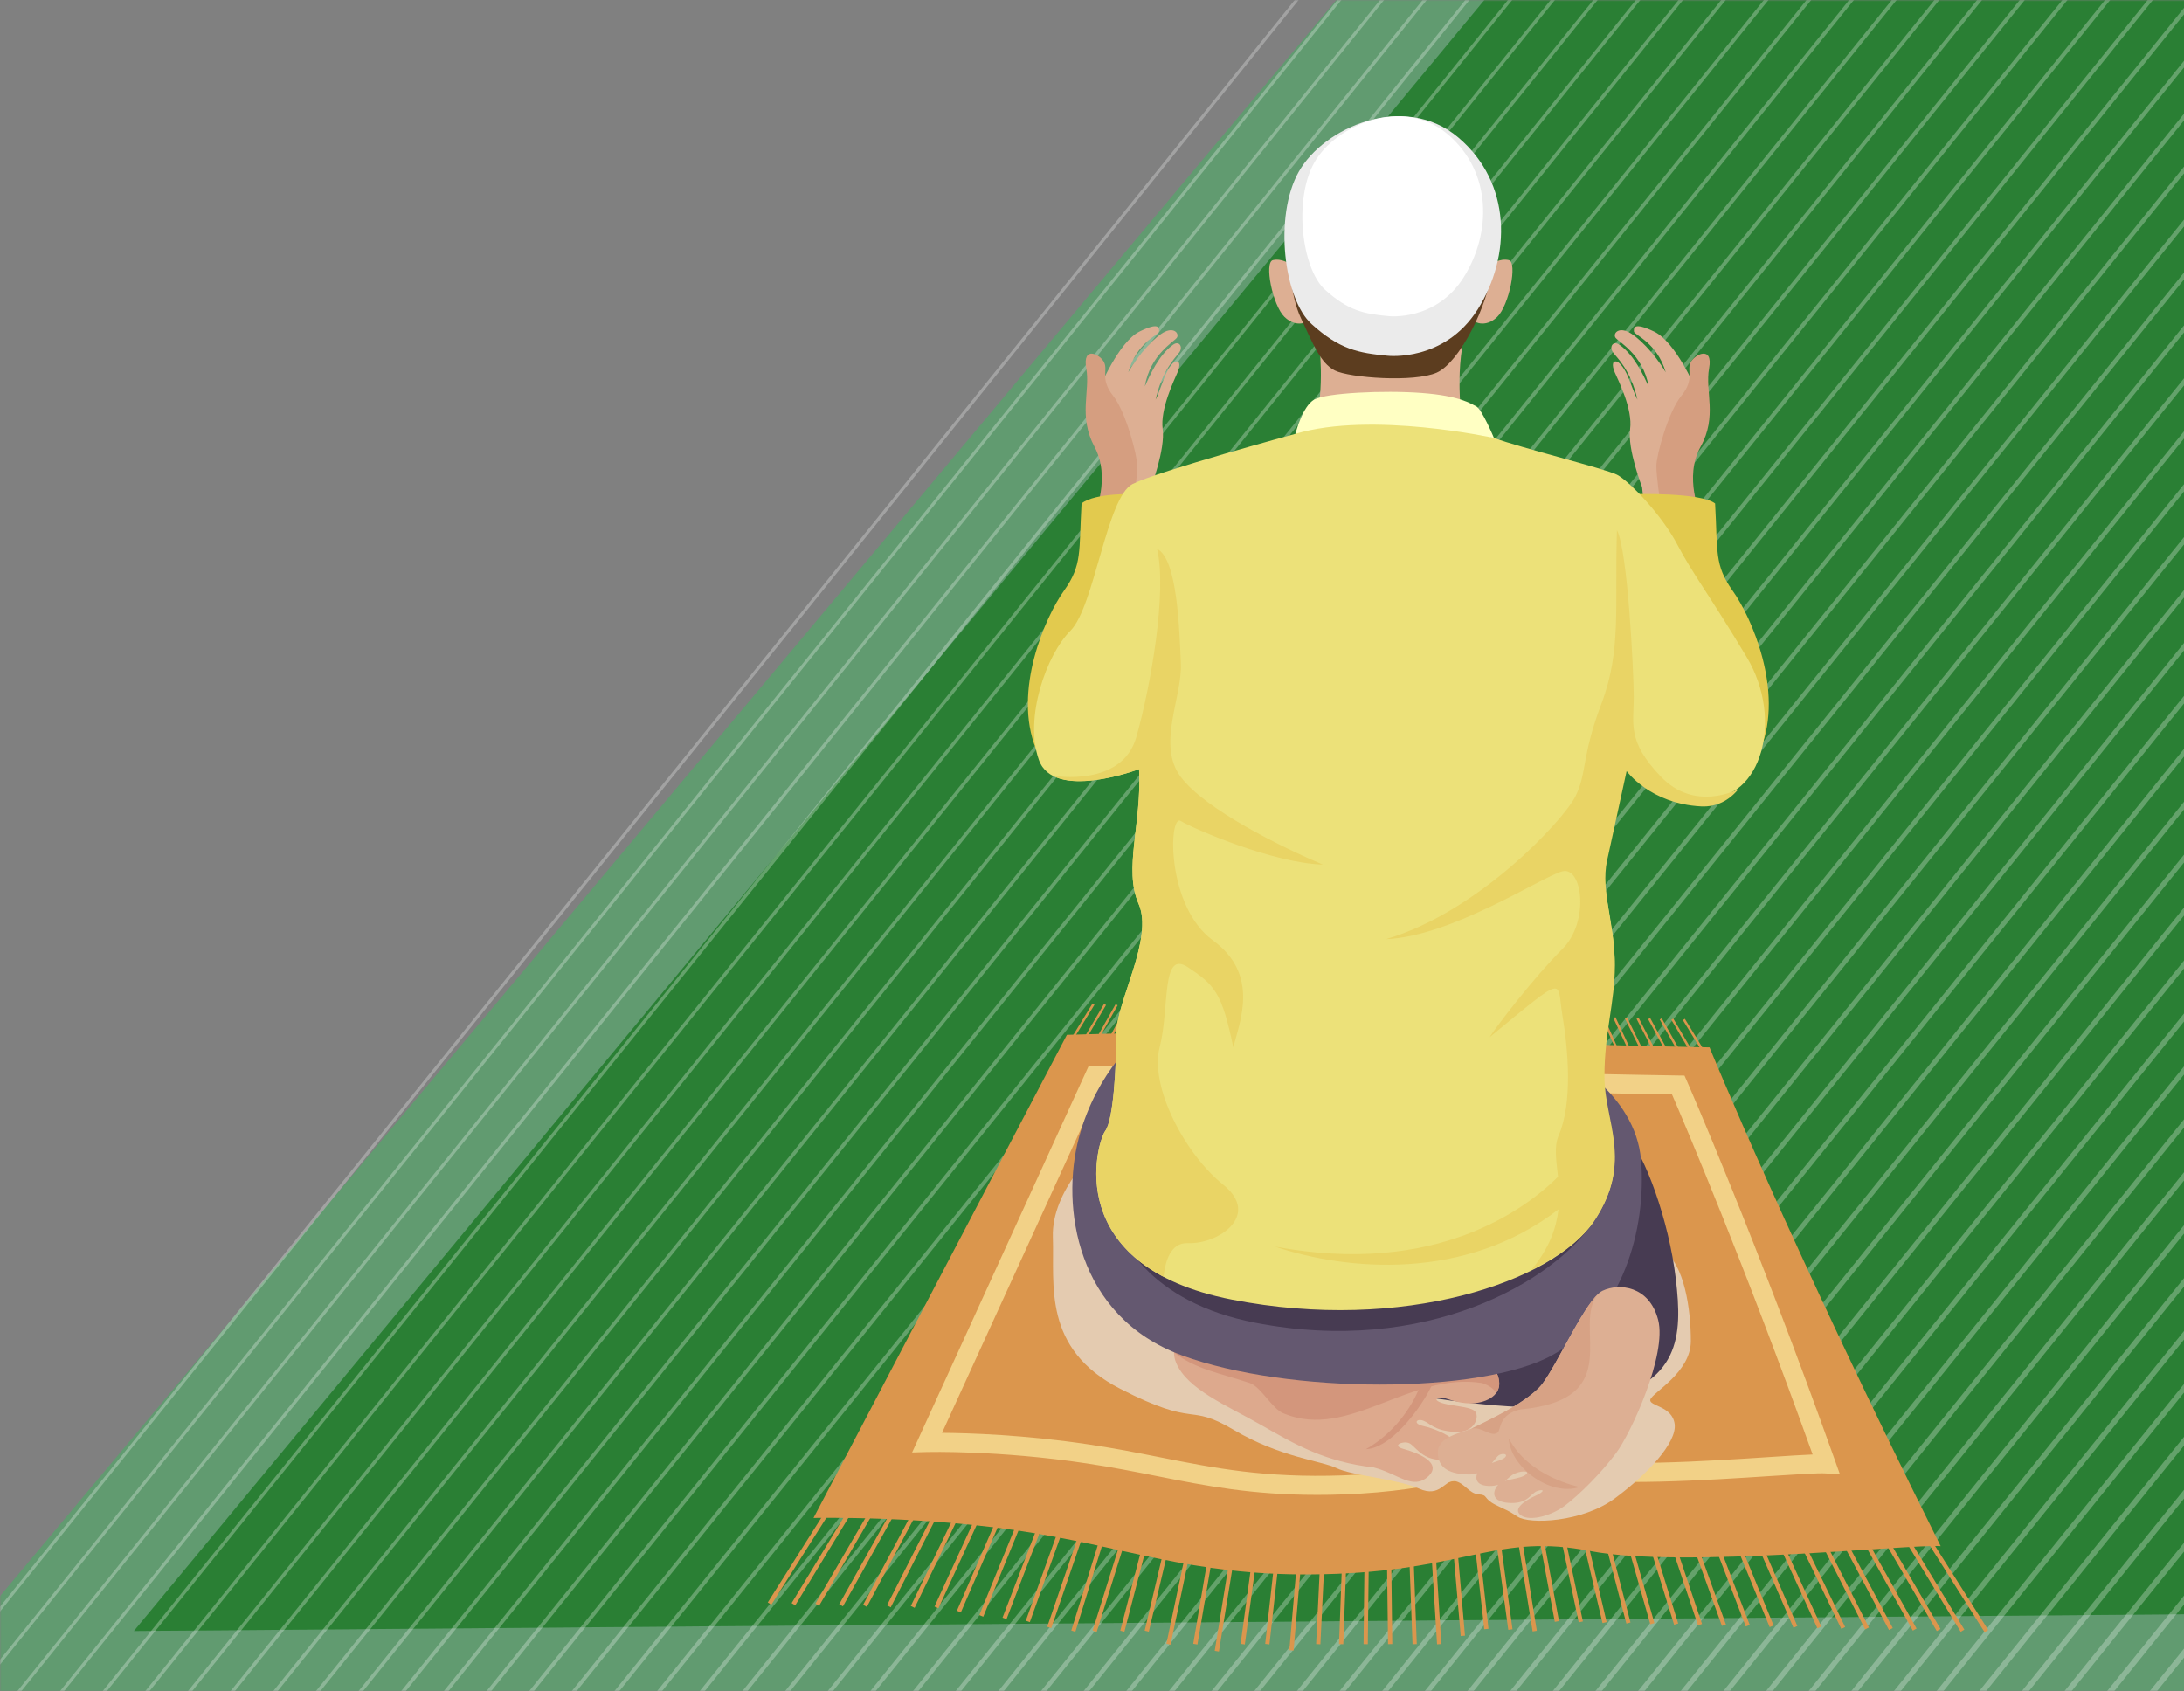 <svg width="714" height="553" viewBox="0 0 714 553" fill="none" xmlns="http://www.w3.org/2000/svg">
<rect x="0" y="0" width="714" height="553" fill="#808080" stroke="none"/>
<mask id="mask0_2_1207" style="mask-type:alpha" maskUnits="userSpaceOnUse" x="0" y="0" width="719" height="553">
<rect width="719" height="553" fill="#D9D9D9"/>
</mask>
<g mask="url(#mask0_2_1207)">
<g opacity="0.3">
<path d="M761.736 555.774V-65.383L491.022 -64.685L-30.86 558.767" fill="#16DB4B"/>
</g>
<path d="M750.432 527.529V-64.685H538.838L43.784 533.295" fill="#2A7F34"/>
<g opacity="0.27">
<path d="M750.432 527.529V-64.685H538.838L43.784 533.295" fill="#2A7F34"/>
<path d="M-203.717 779.018L603.78 -223.248" stroke="white" stroke-miterlimit="10"/>
<path d="M-189.76 779.018L617.736 -223.248" stroke="white" stroke-width="1.016" stroke-miterlimit="10"/>
<path d="M-175.803 779.018L631.693 -223.248" stroke="white" stroke-width="1.033" stroke-miterlimit="10"/>
<path d="M-161.846 779.018L645.632 -223.248" stroke="white" stroke-width="1.049" stroke-miterlimit="10"/>
<path d="M-147.89 779.018L659.589 -223.248" stroke="white" stroke-width="1.066" stroke-miterlimit="10"/>
<path d="M-133.951 779.018L673.546 -223.248" stroke="white" stroke-width="1.082" stroke-miterlimit="10"/>
<path d="M-119.994 779.018L687.502 -223.248" stroke="white" stroke-width="1.098" stroke-miterlimit="10"/>
<path d="M-106.037 779.018L701.459 -223.248" stroke="white" stroke-width="1.115" stroke-miterlimit="10"/>
<path d="M-92.081 779.018L715.398 -223.248" stroke="white" stroke-width="1.131" stroke-miterlimit="10"/>
<path d="M-78.124 779.018L729.355 -223.248" stroke="white" stroke-width="1.147" stroke-miterlimit="10"/>
<path d="M-64.185 779.018L743.311 -223.248" stroke="white" stroke-width="1.164" stroke-miterlimit="10"/>
<path d="M-50.228 779.018L757.268 -223.248" stroke="white" stroke-width="1.18" stroke-miterlimit="10"/>
<path d="M-36.272 779.018L771.225 -223.248" stroke="white" stroke-width="1.197" stroke-miterlimit="10"/>
<path d="M-22.315 779.018L785.164 -223.248" stroke="white" stroke-width="1.213" stroke-miterlimit="10"/>
<path d="M-8.358 779.018L799.12 -223.248" stroke="white" stroke-width="1.23" stroke-miterlimit="10"/>
<path d="M5.581 779.018L813.077 -223.248" stroke="white" stroke-width="1.246" stroke-miterlimit="10"/>
<path d="M19.538 779.018L827.034 -223.248" stroke="white" stroke-width="1.262" stroke-miterlimit="10"/>
<path d="M33.494 779.018L840.99 -223.248" stroke="white" stroke-width="1.279" stroke-miterlimit="10"/>
<path d="M47.451 779.018L854.93 -223.248" stroke="white" stroke-width="1.295" stroke-miterlimit="10"/>
<path d="M61.408 779.018L868.886 -223.248" stroke="white" stroke-width="1.312" stroke-miterlimit="10"/>
<path d="M75.365 779.018L882.843 -223.248" stroke="white" stroke-width="1.328" stroke-miterlimit="10"/>
<path d="M89.303 779.018L896.8 -223.248" stroke="white" stroke-width="1.344" stroke-miterlimit="10"/>
<path d="M103.26 779.018L910.756 -223.248" stroke="white" stroke-width="1.361" stroke-miterlimit="10"/>
<path d="M117.217 779.018L924.695 -223.248" stroke="white" stroke-width="1.377" stroke-miterlimit="10"/>
<path d="M131.173 779.018L938.652 -223.248" stroke="white" stroke-width="1.393" stroke-miterlimit="10"/>
<path d="M145.13 779.018L952.609 -223.248" stroke="white" stroke-width="1.41" stroke-miterlimit="10"/>
<path d="M159.069 779.018L966.566 -223.248" stroke="white" stroke-width="1.426" stroke-miterlimit="10"/>
<path d="M173.026 779.018L980.522 -223.248" stroke="white" stroke-width="1.443" stroke-miterlimit="10"/>
<path d="M186.983 779.018L994.461 -223.248" stroke="white" stroke-width="1.459" stroke-miterlimit="10"/>
<path d="M200.939 779.018L1008.42 -223.248" stroke="white" stroke-width="1.475" stroke-miterlimit="10"/>
<path d="M214.896 779.018L1022.37 -223.248" stroke="white" stroke-width="1.492" stroke-miterlimit="10"/>
<path d="M228.835 779.018L1036.33 -223.248" stroke="white" stroke-width="1.508" stroke-miterlimit="10"/>
<path d="M242.792 779.018L1050.29 -223.248" stroke="white" stroke-width="1.525" stroke-miterlimit="10"/>
<path d="M256.749 779.018L1064.23 -223.248" stroke="white" stroke-width="1.541" stroke-miterlimit="10"/>
<path d="M270.705 779.018L1078.18 -223.248" stroke="white" stroke-width="1.557" stroke-miterlimit="10"/>
<path d="M284.662 779.018L1092.14 -223.248" stroke="white" stroke-width="1.574" stroke-miterlimit="10"/>
<path d="M298.601 779.018L1106.1 -223.248" stroke="white" stroke-width="1.59" stroke-miterlimit="10"/>
<path d="M312.557 779.018L1120.05 -223.248" stroke="white" stroke-width="1.607" stroke-miterlimit="10"/>
<path d="M326.515 779.018L1133.99 -223.248" stroke="white" stroke-width="1.623" stroke-miterlimit="10"/>
<path d="M340.471 779.018L1147.95 -223.248" stroke="white" stroke-width="1.639" stroke-miterlimit="10"/>
<path d="M354.428 779.018L1161.91 -223.248" stroke="white" stroke-width="1.656" stroke-miterlimit="10"/>
<path d="M368.366 779.018L1175.86 -223.248" stroke="white" stroke-width="1.672" stroke-miterlimit="10"/>
<path d="M382.323 779.018L1189.82 -223.248" stroke="white" stroke-width="1.688" stroke-miterlimit="10"/>
<path d="M396.28 779.018L1203.76 -223.248" stroke="white" stroke-width="1.705" stroke-miterlimit="10"/>
<path d="M410.237 779.018L1217.72 -223.248" stroke="white" stroke-width="1.721" stroke-miterlimit="10"/>
<path d="M424.194 779.018L1231.67 -223.248" stroke="white" stroke-width="1.738" stroke-miterlimit="10"/>
<path d="M438.133 779.018L1245.63 -223.248" stroke="white" stroke-width="1.754" stroke-miterlimit="10"/>
<path d="M452.089 779.018L1259.59 -223.248" stroke="white" stroke-width="1.77" stroke-miterlimit="10"/>
<path d="M466.046 779.018L1273.52 -223.248" stroke="white" stroke-width="1.787" stroke-miterlimit="10"/>
<path d="M480.003 779.018L1287.48 -223.248" stroke="white" stroke-width="1.803" stroke-miterlimit="10"/>
<path d="M493.959 779.018L1301.44 -223.248" stroke="white" stroke-width="1.82" stroke-miterlimit="10"/>
<path d="M507.898 779.018L1315.39 -223.248" stroke="white" stroke-width="1.836" stroke-miterlimit="10"/>
<path d="M521.855 779.018L1329.35 -223.248" stroke="white" stroke-width="1.853" stroke-miterlimit="10"/>
<path d="M535.812 779.018L1343.29 -223.248" stroke="white" stroke-width="1.869" stroke-miterlimit="10"/>
<path d="M549.769 779.018L1357.25 -223.248" stroke="white" stroke-width="1.885" stroke-miterlimit="10"/>
<path d="M563.725 779.018L1371.2 -223.248" stroke="white" stroke-width="1.902" stroke-miterlimit="10"/>
<path d="M577.664 779.018L1385.16 -223.248" stroke="white" stroke-width="1.918" stroke-miterlimit="10"/>
<path d="M591.621 779.018L1399.12 -223.248" stroke="white" stroke-width="1.934" stroke-miterlimit="10"/>
<path d="M605.578 779.018L1413.06 -223.248" stroke="white" stroke-width="1.951" stroke-miterlimit="10"/>
<path d="M619.534 779.018L1427.01 -223.248" stroke="white" stroke-width="1.967" stroke-miterlimit="10"/>
<path d="M633.491 779.018L1440.97 -223.248" stroke="white" stroke-width="1.984" stroke-miterlimit="10"/>
<path d="M647.43 779.018L1454.93 -223.248" stroke="white" stroke-width="2" stroke-miterlimit="10"/>
</g>
<path d="M265.954 496.341C265.954 496.341 303.281 495.473 338.078 501.295C372.875 507.117 393.955 516.27 436.968 514.604C479.995 512.939 489.96 501.352 519.853 507.145C549.746 512.939 624.485 504.825 634.45 505.551C584.628 405.666 558.886 342.464 558.886 342.464C558.886 342.464 474.196 340.927 453.016 338.365C431.837 335.802 348.796 338.365 348.796 338.365L265.954 496.341Z" fill="#DB964D"/>
<path d="M347.118 346.009L346.479 345.596L357.168 328.116L357.808 328.529L347.118 346.009Z" fill="#DB964D"/>
<path d="M351.326 346.108L350.672 345.696L360.949 328.23L361.589 328.628L351.326 346.108Z" fill="#DB964D"/>
<path d="M355.533 346.194L354.88 345.809L364.73 328.329L365.384 328.714L355.533 346.194Z" fill="#DB964D"/>
<path d="M359.741 346.293L359.073 345.909L368.511 328.429L369.165 328.813L359.741 346.293Z" fill="#DB964D"/>
<path d="M363.948 346.379L363.28 346.009L372.292 328.543L372.96 328.899L363.948 346.379Z" fill="#DB964D"/>
<path d="M368.156 346.464L367.474 346.123L376.073 328.642L376.741 328.998L368.156 346.464Z" fill="#DB964D"/>
<path d="M372.349 346.564L371.681 346.222L379.854 328.742L380.537 329.084L372.349 346.564Z" fill="#DB964D"/>
<path d="M376.557 346.649L375.874 346.322L383.635 328.856L384.318 329.183L376.557 346.649Z" fill="#DB964D"/>
<path d="M380.494 347.404L379.798 347.105L387.416 328.956L388.113 329.269L380.494 347.404Z" fill="#DB964D"/>
<path d="M384.446 348.187L383.749 347.888L391.198 329.069L391.894 329.354L384.446 348.187Z" fill="#DB964D"/>
<path d="M388.554 348.614L387.857 348.343L394.979 329.169L395.689 329.454L388.554 348.614Z" fill="#DB964D"/>
<path d="M392.647 349.169L391.937 348.898L398.76 329.283L399.47 329.539L392.647 349.169Z" fill="#DB964D"/>
<path d="M396.428 350.265L395.718 350.009L402.541 329.383L403.251 329.625L396.428 350.265Z" fill="#DB964D"/>
<path d="M400.679 350.934L399.968 350.706L406.322 329.482L407.047 329.724L400.679 350.934Z" fill="#DB964D"/>
<path d="M404.417 350.934L403.706 350.706L410.117 329.582L410.828 329.824L404.417 350.934Z" fill="#DB964D"/>
<path d="M409.321 350.92L408.596 350.72L413.898 329.696L414.623 329.895L409.321 350.92Z" fill="#DB964D"/>
<path d="M413.642 350.905L412.903 350.72L417.679 329.81L418.404 329.995L413.642 350.905Z" fill="#DB964D"/>
<path d="M417.466 353.254L416.727 353.098L421.46 329.924L422.185 330.08L417.466 353.254Z" fill="#DB964D"/>
<path d="M422.199 353.24L421.446 353.112L425.241 330.037L425.98 330.166L422.199 353.24Z" fill="#DB964D"/>
<path d="M425.98 354.521L425.241 354.393L429.022 330.137L429.761 330.251L425.98 354.521Z" fill="#DB964D"/>
<path d="M430.529 353.226L429.79 353.126L432.803 330.237L433.542 330.351L430.529 353.226Z" fill="#DB964D"/>
<path d="M434.879 353.226L434.125 353.14L436.584 330.351L437.338 330.436L434.879 353.226Z" fill="#DB964D"/>
<path d="M439.114 354.336L438.375 354.265L440.365 330.45L441.119 330.521L439.114 354.336Z" fill="#DB964D"/>
<path d="M443.862 353.197L443.109 353.155L444.161 330.564L444.9 330.607L443.862 353.197Z" fill="#DB964D"/>
<path d="M447.885 353.197L447.131 353.169L447.942 330.664L448.695 330.706L447.885 353.197Z" fill="#DB964D"/>
<path d="M451.718 330.791L451.447 353.18L452.201 353.189L452.471 330.8L451.718 330.791Z" fill="#DB964D"/>
<path d="M456.256 330.868L455.503 330.877L455.77 353.181L456.524 353.171L456.256 330.868Z" fill="#DB964D"/>
<path d="M460.095 353.197L459.285 330.991L460.038 330.963L460.834 353.169L460.095 353.197Z" fill="#DB964D"/>
<path d="M464.402 353.197L463.08 331.105L463.819 331.048L465.155 353.154L464.402 353.197Z" fill="#DB964D"/>
<path d="M468.581 351.717L466.861 331.205L467.614 331.148L469.334 351.646L468.581 351.717Z" fill="#DB964D"/>
<path d="M472.717 350.464L470.642 331.318L471.396 331.233L473.457 350.379L472.717 350.464Z" fill="#DB964D"/>
<path d="M476.953 350.578L474.437 331.432L475.177 331.319L477.707 350.464L476.953 350.578Z" fill="#DB964D"/>
<path d="M481.232 350.877L478.218 331.532L478.958 331.404L481.971 350.749L481.232 350.877Z" fill="#DB964D"/>
<path d="M485.155 349.112L482 331.646L482.739 331.504L485.88 348.969L485.155 349.112Z" fill="#DB964D"/>
<path d="M489.348 349.226L485.795 331.746L486.52 331.589L490.088 349.069L489.348 349.226Z" fill="#DB964D"/>
<path d="M493.556 349.325L489.576 331.859L490.301 331.674L494.295 349.155L493.556 349.325Z" fill="#DB964D"/>
<path d="M497.763 349.439L493.371 331.959L494.096 331.76L498.488 349.24L497.763 349.439Z" fill="#DB964D"/>
<path d="M501.971 349.553L497.152 332.073L497.877 331.859L502.696 349.325L501.971 349.553Z" fill="#DB964D"/>
<path d="M506.178 349.653L500.933 332.173L501.658 331.945L506.889 349.425L506.178 349.653Z" fill="#DB964D"/>
<path d="M510.386 349.752L504.728 332.286L505.439 332.03L511.097 349.51L510.386 349.752Z" fill="#DB964D"/>
<path d="M514.593 349.866L508.509 332.386L509.22 332.13L515.304 349.61L514.593 349.866Z" fill="#DB964D"/>
<path d="M518.801 349.966L512.305 332.5L513.001 332.215L519.497 349.695L518.801 349.966Z" fill="#DB964D"/>
<path d="M523.008 350.08L516.086 332.6L516.782 332.301L523.705 349.781L523.008 350.08Z" fill="#DB964D"/>
<path d="M527.216 350.179L519.867 332.713L520.563 332.4L527.898 349.881L527.216 350.179Z" fill="#DB964D"/>
<path d="M531.423 350.293L523.662 332.813L524.344 332.486L532.106 349.966L531.423 350.293Z" fill="#DB964D"/>
<path d="M535.631 350.393L527.443 332.913L528.125 332.585L536.299 350.051L535.631 350.393Z" fill="#DB964D"/>
<path d="M539.838 350.507L531.238 333.027L531.907 332.671L540.506 350.151L539.838 350.507Z" fill="#DB964D"/>
<path d="M544.031 350.606L535.019 333.126L535.688 332.77L544.7 350.236L544.031 350.606Z" fill="#DB964D"/>
<path d="M548.253 350.706L538.815 333.24L539.469 332.856L548.907 350.336L548.253 350.706Z" fill="#DB964D"/>
<path d="M552.446 350.82L542.596 333.34L543.25 332.941L553.1 350.421L552.446 350.82Z" fill="#DB964D"/>
<path d="M556.654 350.92L546.391 333.439L547.031 333.041L557.308 350.521L556.654 350.92Z" fill="#DB964D"/>
<path d="M560.861 351.019L550.172 333.553L550.812 333.126L561.501 350.607L560.861 351.019Z" fill="#DB964D"/>
<path d="M270.844 492.587L251 523.962L252.177 524.708L272.021 493.334L270.844 492.587Z" fill="#DB964D"/>
<path d="M277.854 492.799L258.803 524.18L259.993 524.905L279.045 493.523L277.854 492.799Z" fill="#DB964D"/>
<path d="M284.864 492.993L266.574 524.365L267.777 525.068L286.067 493.696L284.864 492.993Z" fill="#DB964D"/>
<path d="M291.872 493.192L274.353 524.562L275.569 525.243L293.088 493.873L291.872 493.192Z" fill="#DB964D"/>
<path d="M298.888 493.383L282.167 524.752L283.396 525.409L300.117 494.04L298.888 493.383Z" fill="#DB964D"/>
<path d="M305.891 493.533L289.967 524.916L291.208 525.548L307.132 494.165L305.891 493.533Z" fill="#DB964D"/>
<path d="M312.927 493.737L297.766 525.119L299.02 525.726L314.181 494.344L312.927 493.737Z" fill="#DB964D"/>
<path d="M319.922 493.943L305.514 525.301L306.779 525.884L321.188 494.527L319.922 493.943Z" fill="#DB964D"/>
<path d="M326.965 494.107L312.837 526.669L314.115 527.225L328.242 494.663L326.965 494.107Z" fill="#DB964D"/>
<path d="M333.98 494.287L320.163 528.092L321.452 528.62L335.269 494.815L333.98 494.287Z" fill="#DB964D"/>
<path d="M340.976 494.525L327.748 528.93L329.048 529.432L342.276 495.027L340.976 494.525Z" fill="#DB964D"/>
<path d="M348.006 494.681L335.358 529.927L336.669 530.399L349.317 495.153L348.006 494.681Z" fill="#DB964D"/>
<path d="M355.035 494.881L342.362 531.912L343.679 532.364L356.352 495.333L355.035 494.881Z" fill="#DB964D"/>
<path d="M362.047 495.082L350.226 533.155L351.556 533.569L363.377 495.496L362.047 495.082Z" fill="#DB964D"/>
<path d="M369.072 495.256L357.21 533.169L358.54 533.587L370.402 495.673L369.072 495.256Z" fill="#DB964D"/>
<path d="M376.056 495.463L366.244 533.192L367.592 533.544L377.404 495.814L376.056 495.463Z" fill="#DB964D"/>
<path d="M383.091 495.661L374.219 533.199L375.575 533.52L384.446 495.982L383.091 495.661Z" fill="#DB964D"/>
<path d="M390.11 495.862L381.318 537.472L382.681 537.761L391.473 496.151L390.11 495.862Z" fill="#DB964D"/>
<path d="M397.14 496.053L390.095 537.477L391.468 537.712L398.513 496.287L397.14 496.053Z" fill="#DB964D"/>
<path d="M404.18 496.218L397.121 539.776L398.496 539.999L405.555 496.441L404.18 496.218Z" fill="#DB964D"/>
<path d="M411.162 496.418L405.584 537.506L406.965 537.694L412.542 496.605L411.162 496.418Z" fill="#DB964D"/>
<path d="M418.198 496.61L413.622 537.522L415.007 537.677L419.582 496.765L418.198 496.61Z" fill="#DB964D"/>
<path d="M425.197 496.828L421.517 539.573L422.905 539.693L426.585 496.948L425.197 496.828Z" fill="#DB964D"/>
<path d="M432.255 497.026L430.273 537.575L431.664 537.643L433.646 497.094L432.255 497.026Z" fill="#DB964D"/>
<path d="M439.25 497.208L437.754 537.578L439.146 537.63L440.642 497.26L439.25 497.208Z" fill="#DB964D"/>
<path d="M446.245 497.401L445.775 537.596L447.168 537.612L447.638 497.418L446.245 497.401Z" fill="#DB964D"/>
<path d="M454.676 497.551L453.283 497.568L453.778 537.592L455.171 537.575L454.676 497.551Z" fill="#DB964D"/>
<path d="M461.695 497.728L460.303 497.78L461.787 537.624L463.179 537.572L461.695 497.728Z" fill="#DB964D"/>
<path d="M468.739 497.896L467.349 497.983L469.809 537.65L471.2 537.564L468.739 497.896Z" fill="#DB964D"/>
<path d="M475.739 498.026L474.351 498.147L477.546 534.946L478.933 534.825L475.739 498.026Z" fill="#DB964D"/>
<path d="M482.784 498.197L481.4 498.352L485.238 532.728L486.622 532.573L482.784 498.197Z" fill="#DB964D"/>
<path d="M489.786 498.362L488.405 498.551L493.092 532.922L494.472 532.733L489.786 498.362Z" fill="#DB964D"/>
<path d="M496.824 498.505L495.449 498.727L501.048 533.451L502.423 533.228L496.824 498.505Z" fill="#DB964D"/>
<path d="M503.837 498.676L502.467 498.931L508.302 530.306L509.672 530.051L503.837 498.676Z" fill="#DB964D"/>
<path d="M510.868 498.807L509.505 499.096L516.119 530.46L517.482 530.171L510.868 498.807Z" fill="#DB964D"/>
<path d="M517.864 499.023L516.508 499.344L523.897 530.71L525.253 530.39L517.864 499.023Z" fill="#DB964D"/>
<path d="M524.878 499.152L523.53 499.504L531.696 530.866L533.044 530.514L524.878 499.152Z" fill="#DB964D"/>
<path d="M531.919 499.35L530.579 499.733L539.526 531.106L540.865 530.723L531.919 499.35Z" fill="#DB964D"/>
<path d="M538.912 499.465L537.582 499.878L547.309 531.254L548.639 530.84L538.912 499.465Z" fill="#DB964D"/>
<path d="M545.93 499.64L544.61 500.084L555.111 531.448L556.432 531.005L545.93 499.64Z" fill="#DB964D"/>
<path d="M562.937 531.643L551.65 500.284L552.958 499.814L564.244 531.173L562.937 531.643Z" fill="#DB964D"/>
<path d="M559.976 499.955L558.676 500.457L570.734 531.82L572.034 531.318L559.976 499.955Z" fill="#DB964D"/>
<path d="M566.993 500.127L565.704 500.656L578.543 532.03L579.832 531.501L566.993 500.127Z" fill="#DB964D"/>
<path d="M573.988 500.314L572.711 500.87L586.326 532.241L587.603 531.685L573.988 500.314Z" fill="#DB964D"/>
<path d="M581.033 500.486L579.767 501.068L594.158 532.436L595.424 531.854L581.033 500.486Z" fill="#DB964D"/>
<path d="M588.05 500.627L586.797 501.235L601.971 532.61L603.225 532.002L588.05 500.627Z" fill="#DB964D"/>
<path d="M595.044 500.774L593.803 501.407L609.752 532.776L610.993 532.143L595.044 500.774Z" fill="#DB964D"/>
<path d="M602.062 500.96L600.833 501.617L617.557 532.983L618.786 532.326L602.062 500.96Z" fill="#DB964D"/>
<path d="M609.061 501.119L607.845 501.8L625.353 533.174L626.569 532.493L609.061 501.119Z" fill="#DB964D"/>
<path d="M616.101 501.258L614.898 501.961L633.185 533.333L634.388 532.63L616.101 501.258Z" fill="#DB964D"/>
<path d="M623.124 501.468L621.934 502.193L640.997 533.567L642.187 532.842L623.124 501.468Z" fill="#DB964D"/>
<path d="M630.152 501.587L628.975 502.333L648.819 533.708L649.996 532.961L630.152 501.587Z" fill="#DB964D"/>
<path d="M430.614 488.797C409.193 488.797 394.168 485.822 378.362 482.676C371.141 481.238 363.678 479.758 355.292 478.505C326.593 474.178 303.423 474.776 303.196 474.776L298.192 474.918L355.889 348.599L357.836 348.557C360.978 348.471 435.049 346.635 452.888 348.571C470.372 350.478 547.912 351.646 548.694 351.66L550.698 351.688L551.508 353.525C551.736 354.037 574.18 405.353 599.923 477.608L601.515 482.078L596.781 481.765C594.464 481.608 587.428 482.078 579.269 482.605C558.189 483.985 526.334 486.078 508.325 482.932C494.764 480.555 486.491 482.135 475.049 484.313C466.264 485.992 455.319 488.071 439.157 488.64C436.2 488.754 433.358 488.797 430.614 488.797ZM307.972 468.512C316.429 468.569 334.851 469.11 356.23 472.341C364.759 473.623 372.292 475.117 379.584 476.569C397.04 480.028 413.528 483.302 438.958 482.42C454.637 481.879 464.871 479.928 473.897 478.206C485.539 475.985 494.736 474.235 509.405 476.797C526.676 479.815 558.09 477.765 578.871 476.398C584.528 476.028 589.205 475.715 592.588 475.587C570.257 413.268 550.726 367.403 546.618 357.866C533.996 357.667 468.624 356.557 452.234 354.763C436.385 353.041 372.008 354.45 359.954 354.735L307.972 468.512Z" fill="#F2D187"/>
<path d="M359.4 375.076C359.4 375.076 343.664 388.926 344.205 404.527C344.745 420.114 340.694 441.011 366.237 454.107C391.766 467.203 388.028 458.477 403.294 467.516C418.546 476.555 432.05 477.637 436.982 480.057C441.915 482.477 456.968 483.63 463.919 486.747C470.87 489.864 472.319 483.758 475.546 484.27C478.759 484.783 480.223 488.412 483.435 488.626C486.648 488.839 484.686 489.879 488.936 492.056C493.186 494.234 492.149 493.309 496.1 495.9C500.038 498.505 517.28 497.765 527.87 489.978C538.459 482.178 548.267 471.729 547.486 465.651C546.704 459.573 538.928 459.858 539.54 457.609C540.165 455.359 552.773 448.812 552.773 438.52C552.773 428.228 550.755 413.41 543.591 408.584C536.398 403.745 359.4 375.076 359.4 375.076Z" fill="#E4CBB0"/>
<path d="M421.844 86.411C421.844 86.411 419.115 84.361 416.158 85.044C413.201 85.728 416.044 99.849 419.911 103.606C423.777 107.364 428.098 105.542 428.326 103.606C428.553 101.685 421.844 86.411 421.844 86.411Z" fill="#DDAF93"/>
<path d="M487.557 86.411C487.557 86.411 490.287 84.361 493.243 85.044C496.2 85.728 493.357 99.849 489.49 103.606C485.624 107.364 481.303 105.542 481.076 103.606C480.848 101.685 487.557 86.411 487.557 86.411Z" fill="#DDAF93"/>
<path d="M431.169 111.706C431.169 111.706 433.372 126.368 429.733 140.332C456.428 140.332 478.261 140.332 478.261 140.332C478.261 140.332 475.233 121.955 479.171 108.446C471.125 110.411 431.169 111.706 431.169 111.706Z" fill="#DDAF93"/>
<path d="M421.844 86.411C421.844 86.411 421.616 96.204 425.369 104.176C429.122 112.147 431.623 118.752 436.399 121.144C441.176 123.535 462.327 125.129 469.732 121.827C477.124 118.524 486.491 99.962 487.785 87.877C468.922 85.272 421.844 86.411 421.844 86.411Z" fill="#5C3D1F"/>
<path d="M453.684 116.332C453.684 116.332 472.192 118.453 483.108 101.144C494.025 83.834 494.338 59.835 476.74 44.945C459.143 30.056 432.761 41.6 424.573 56.191C416.386 70.767 419.726 97.799 428.823 105.998C437.906 114.211 443.976 115.421 453.684 116.332Z" fill="#EBEBEB"/>
<path d="M453.954 103.364C453.954 103.364 469.391 105.144 478.503 90.696C487.614 76.247 487.87 56.219 473.186 43.806C458.517 31.38 436.485 41.017 429.662 53.187C422.825 65.358 425.611 87.906 433.201 94.752C440.792 101.599 445.852 102.61 453.954 103.364Z" fill="white"/>
<path d="M359.513 126.809C359.513 126.809 365.754 111.777 372.491 108.432C379.229 105.087 378.987 107.364 378.902 108.432C378.817 109.5 371.567 112.005 368.867 121.727C372.406 115.507 377.879 109.798 380.92 108.432C383.948 107.065 385.469 109.044 384.801 110.325C384.133 111.621 376.031 115.72 374.268 126.353C375.874 122.781 378.817 116.104 383.451 112.759C385.469 111.236 386.819 113.371 385.554 115.193C384.289 117.015 379.996 120.816 377.793 130.681C379.812 126.652 380.821 120.887 383.905 118.41C385.682 117.542 386.009 119.25 384.957 121.756C383.905 124.261 379.229 133.755 380.11 140.318C380.991 146.88 376.315 159.307 376.315 159.307L375.931 163.292H365.057L359.513 126.809Z" fill="#DDAF93"/>
<path d="M357.822 168.275C357.822 168.275 363.209 156.118 357.822 146.097C352.435 136.076 356.472 128.019 355.121 120.432C353.771 112.845 359.84 115.877 361.02 118.61C362.2 121.343 359.67 124.076 363.892 129.4C368.099 134.709 371.809 148.987 371.809 152.332C371.809 155.677 370.629 164.033 370.629 164.033L357.822 168.275Z" fill="#D59E80"/>
<path d="M554.223 126.809C554.223 126.809 547.77 111.777 540.805 108.432C533.84 105.087 534.095 107.364 534.181 108.432C534.266 109.5 541.757 112.005 544.557 121.727C540.89 115.507 535.233 109.798 532.091 108.432C528.95 107.065 527.386 109.044 528.083 110.325C528.779 111.621 537.152 115.72 538.971 126.353C537.322 122.781 534.266 116.104 529.476 112.759C527.386 111.236 525.993 113.371 527.301 115.193C528.609 117.015 533.058 120.816 535.318 130.681C533.228 126.652 532.177 120.887 528.992 118.41C527.159 117.542 526.818 119.25 527.898 121.756C528.992 124.261 533.825 133.755 532.916 140.318C532.006 146.88 536.839 159.307 536.839 159.307L537.237 163.292H548.481L554.223 126.809Z" fill="#DDAF93"/>
<path d="M555.957 168.275C555.957 168.275 550.385 156.118 555.957 146.097C561.529 136.076 557.35 128.019 558.743 120.432C560.136 112.845 553.868 115.877 552.645 118.61C551.423 121.343 554.038 124.076 549.689 129.4C545.325 134.709 541.501 148.987 541.501 152.332C541.501 155.677 542.724 164.033 542.724 164.033L555.957 168.275Z" fill="#D59E80"/>
<path d="M371.482 161.584C371.482 161.584 358.135 160.972 353.586 164.616C352.676 180.417 353.885 184.659 347.829 193.171C341.76 201.669 331.042 225.825 338.675 244.886C363.906 223.861 371.482 161.584 371.482 161.584Z" fill="#E2CA4E"/>
<path d="M534.437 161.556C534.437 161.556 556.156 160.986 560.705 164.63C561.615 180.431 560.406 184.673 566.462 193.185C572.531 201.683 583.249 225.84 575.616 244.9C550.399 223.861 534.437 161.556 534.437 161.556Z" fill="#E2CA4E"/>
<path d="M432.448 450.448C432.448 450.448 494.622 464.982 521.928 458.605C549.234 452.228 550.129 437.239 547.855 418.107C545.581 398.976 537.635 377.325 531.935 371.631C526.235 365.937 432.448 450.448 432.448 450.448Z" fill="#473B52"/>
<path d="M392.036 430.634C392.036 430.634 380.892 437.011 384.531 445.666C388.17 454.32 401.133 459.559 412.278 465.936C423.422 472.313 433.201 478.007 449.136 479.829C457.096 481.879 461.872 487.345 466.875 482.79C471.879 478.235 463.123 474.932 458.915 473.793C454.708 472.655 458.688 471.06 460.621 471.857C462.554 472.655 464.601 476.982 470.4 477.324C476.2 477.665 476.314 471.857 474.608 470.377C472.902 468.897 468.808 467.075 465.283 466.277C461.758 465.48 463.123 463.658 465.397 464.569C467.671 465.48 468.794 467.758 475.56 468.213C482.341 468.669 483.819 462.975 482.113 461.381C480.407 459.786 473.812 459.786 470.855 458.534C467.899 457.281 471.083 456.939 471.879 457.053C472.675 457.167 476.541 458.875 480.749 458.875C484.956 458.875 490.756 456.826 490.073 451.587C489.391 446.349 485.979 446.918 479.611 445.438C473.243 443.957 392.036 430.634 392.036 430.634Z" fill="#DDA98D"/>
<path d="M419.783 462.206C440.962 470.932 460.891 448.484 484.558 452.228C486.505 452.883 488.112 453.879 489.206 455.388C489.917 454.377 490.287 453.11 490.088 451.573C489.405 446.335 485.994 446.904 479.626 445.424C473.258 443.943 392.05 430.62 392.05 430.62C392.05 430.62 383.778 435.36 383.82 442.221C390.728 447.687 399.214 449.096 408.596 452.228C412.32 453.48 416.044 460.968 419.783 462.206Z" fill="#D3967C"/>
<path d="M464.416 452.726C464.416 452.726 460.266 465.95 446.563 473.85C455.902 473.437 466.491 457.167 468.155 452.726C466.534 452.228 464.416 452.726 464.416 452.726Z" fill="#D3967C"/>
<path d="M373.159 338.365C373.159 338.365 358.604 349.752 352.691 372.087C346.777 394.407 351.781 430.406 386.365 443.16C420.948 455.915 484.189 455.915 507.387 443.16C530.585 430.406 538.317 401.695 536.498 379.375C534.678 357.055 510.571 345.197 510.571 345.197L373.159 338.365Z" fill="#645870"/>
<path d="M361.162 389.866C364.574 405.623 376.358 425.865 410.245 432.484C466.207 443.417 507.827 419.018 521.032 399.417C523.292 396.058 524.87 392.883 525.922 389.866H361.162Z" fill="#473B52"/>
<path d="M423.507 141.855C423.507 141.855 378.774 154.011 370.274 158.253C361.788 162.51 357.836 198.352 349.947 206.238C342.058 214.139 334.78 234.793 339.627 248.458C344.475 262.124 372.392 251.49 372.392 251.49C373.301 269.412 367.232 284.145 372.235 295.533C377.239 306.92 364.958 327.432 364.958 337.909C364.958 348.386 364.048 366.151 361.319 369.809C358.589 373.453 346.763 414.008 402.725 424.94C458.688 435.872 507.827 419.018 521.018 399.431C534.209 379.844 524.202 366.62 524.202 351.589C524.202 336.557 527.841 326.991 527.841 314.223C527.841 301.468 522.838 289.17 525.112 279.134C527.386 269.113 531.935 249.071 531.935 249.071C531.935 249.071 540.122 260.003 557.862 260.914C575.602 261.825 583.334 235.405 571.053 214.893C558.772 194.395 553.313 187.563 548.31 177.983C543.306 168.417 532.532 157.172 528.594 155.207C524.657 153.228 497.053 146.396 488.41 143.207C479.768 140.019 438.972 131.82 423.507 141.855Z" fill="#ECE179"/>
<path d="M543.008 253.981C531.722 242.224 534.167 236.558 534.11 227.633C534.053 218.722 532.105 179.847 528.609 173.342C527.827 198.452 530.158 212.63 523.548 230.067C516.939 247.49 518.886 252.8 514.991 260.487C511.096 268.173 483.478 298.166 453.13 307.077C474.523 306.265 504.174 286.622 510.755 284.899C517.322 283.163 519.753 301.411 510.755 310.322C501.758 319.233 488.922 335.973 486.975 339.162C512.646 318.023 508.851 320.457 510.755 331.802C512.66 343.147 514.209 360.571 509.547 371.318C507.998 374.877 508.794 379.403 509.348 384.784C498.773 395.303 469.405 417.481 416.769 407.602C440.138 415.431 478.872 419.089 509.49 395.446C508.836 401.367 506.605 407.972 500.72 415.146C510.428 410.421 517.664 404.684 521.544 398.677C533.911 379.574 524.529 366.706 524.529 352.044C524.529 337.382 527.926 328.059 527.941 315.632C527.941 303.191 523.25 291.205 525.382 281.44C527.514 271.675 531.778 252.131 531.778 252.131C531.778 252.131 539.454 262.793 556.071 263.675C561.117 263.946 565.296 261.739 568.352 258.01C567.869 258.252 554.095 265.526 543.008 253.981Z" fill="#E9D465"/>
<path d="M386.052 268.458C390.089 270.949 416.059 282.18 432.462 282.707C418.973 276.999 394.055 264.714 386.052 254.081C378.049 243.448 386.578 228.117 386.052 216.772C385.526 205.427 384.915 182.794 378.277 179.463C381.603 193.598 376.201 224.373 371.496 241C366.848 257.455 344.674 253.74 344.204 253.654C353.629 258.622 372.406 251.49 372.406 251.49C373.316 269.412 367.246 284.145 372.25 295.533C377.253 306.92 364.972 327.418 364.972 337.909C364.972 348.4 364.062 366.151 361.333 369.795C359.044 372.841 350.402 401.709 380.394 417.467C380.963 412.115 382.825 406.25 388.326 406.478C398.376 406.89 412.32 397.325 399.868 387.346C387.416 377.368 375.789 355.332 379.115 342.436C382.441 329.553 379.527 310.422 388.326 316.244C397.125 322.066 399.456 324.557 403.194 342.436C405.27 334.123 411.908 318.735 396.556 307.504C381.176 296.315 382.001 265.953 386.052 268.458Z" fill="#E9D465"/>
<path d="M423.507 141.855C423.507 141.855 425.781 132.745 429.719 130.61C433.656 128.489 452.277 127.549 464.757 128.489C477.223 129.428 480.834 131.976 482.653 132.887C484.473 133.798 488.41 143.207 488.41 143.207C488.41 143.207 448.524 134.41 423.507 141.855Z" fill="#FFFFC3"/>
<path d="M542.098 431.616C539.213 420.371 529.263 419.488 523.904 422.05C518.545 424.613 509.192 446.192 504.032 452.726C498.872 459.26 480.976 467.16 480.976 467.16C478.304 468.398 470.031 469.594 470.059 474.946C470.088 480.299 474.267 482.007 480.18 482.121C481.189 482.135 482.099 481.978 482.923 481.722C482.198 483.715 482.767 485.879 487.117 485.879C488.211 485.879 489.078 485.722 489.817 485.48C489.618 485.665 489.434 485.879 489.277 486.106C487.572 488.725 488.481 491.345 494.053 491.459C499.625 491.572 500.421 488.27 502.582 487.53C504.743 486.79 505.311 487.587 501.786 489.181C498.261 490.775 494.323 493.579 497.351 495.558C500.379 497.537 507.358 495.558 511.75 492.213C516.143 488.868 523.278 481.893 528.282 475.203C533.299 468.526 544.984 442.861 542.098 431.616ZM489.974 475.843C491.225 475.046 493.272 475.388 491.907 476.64C491.253 477.238 489.505 477.765 487.728 478.377C488.766 477.224 489.476 476.17 489.974 475.843ZM498.389 482.462C496.896 483.359 494.195 483.53 492.021 484.27C493.115 483.387 493.94 482.363 495.318 481.779C498.048 480.64 500.663 481.096 498.389 482.462Z" fill="#DDAF93"/>
<path d="M516.47 486.22C516.47 486.22 499.895 483.103 493.272 470.32C493.584 479.359 506.505 489.494 516.47 486.22Z" fill="#D7A285"/>
<path d="M489.832 485.48C490.727 485.181 491.424 484.754 492.021 484.27C491.168 484.555 490.4 484.925 489.832 485.48Z" fill="#DDAF93"/>
<path d="M522.568 423.004C517.095 427.929 508.794 446.705 504.046 452.726C501.914 455.431 497.607 458.349 493.286 460.868C487.842 463.914 481.374 466.989 481.033 467.146C484.188 466.263 487.458 470.05 489.562 468.455C490.727 467.815 489.761 462.434 497.053 460.854C497.067 460.854 497.067 460.854 497.081 460.854C532.39 457.552 513.541 433.239 522.568 423.004ZM494.437 461.039C494.935 461.011 495.432 460.968 495.901 460.939C495.418 460.982 494.892 461.025 494.437 461.039Z" fill="#D7A285"/>
<path d="M487.714 478.391C485.795 479.06 483.847 479.843 483.25 480.982C483.122 481.224 483.009 481.466 482.923 481.722C485.027 481.053 486.577 479.672 487.714 478.391Z" fill="#DDAF93"/>
</g>
</svg>
